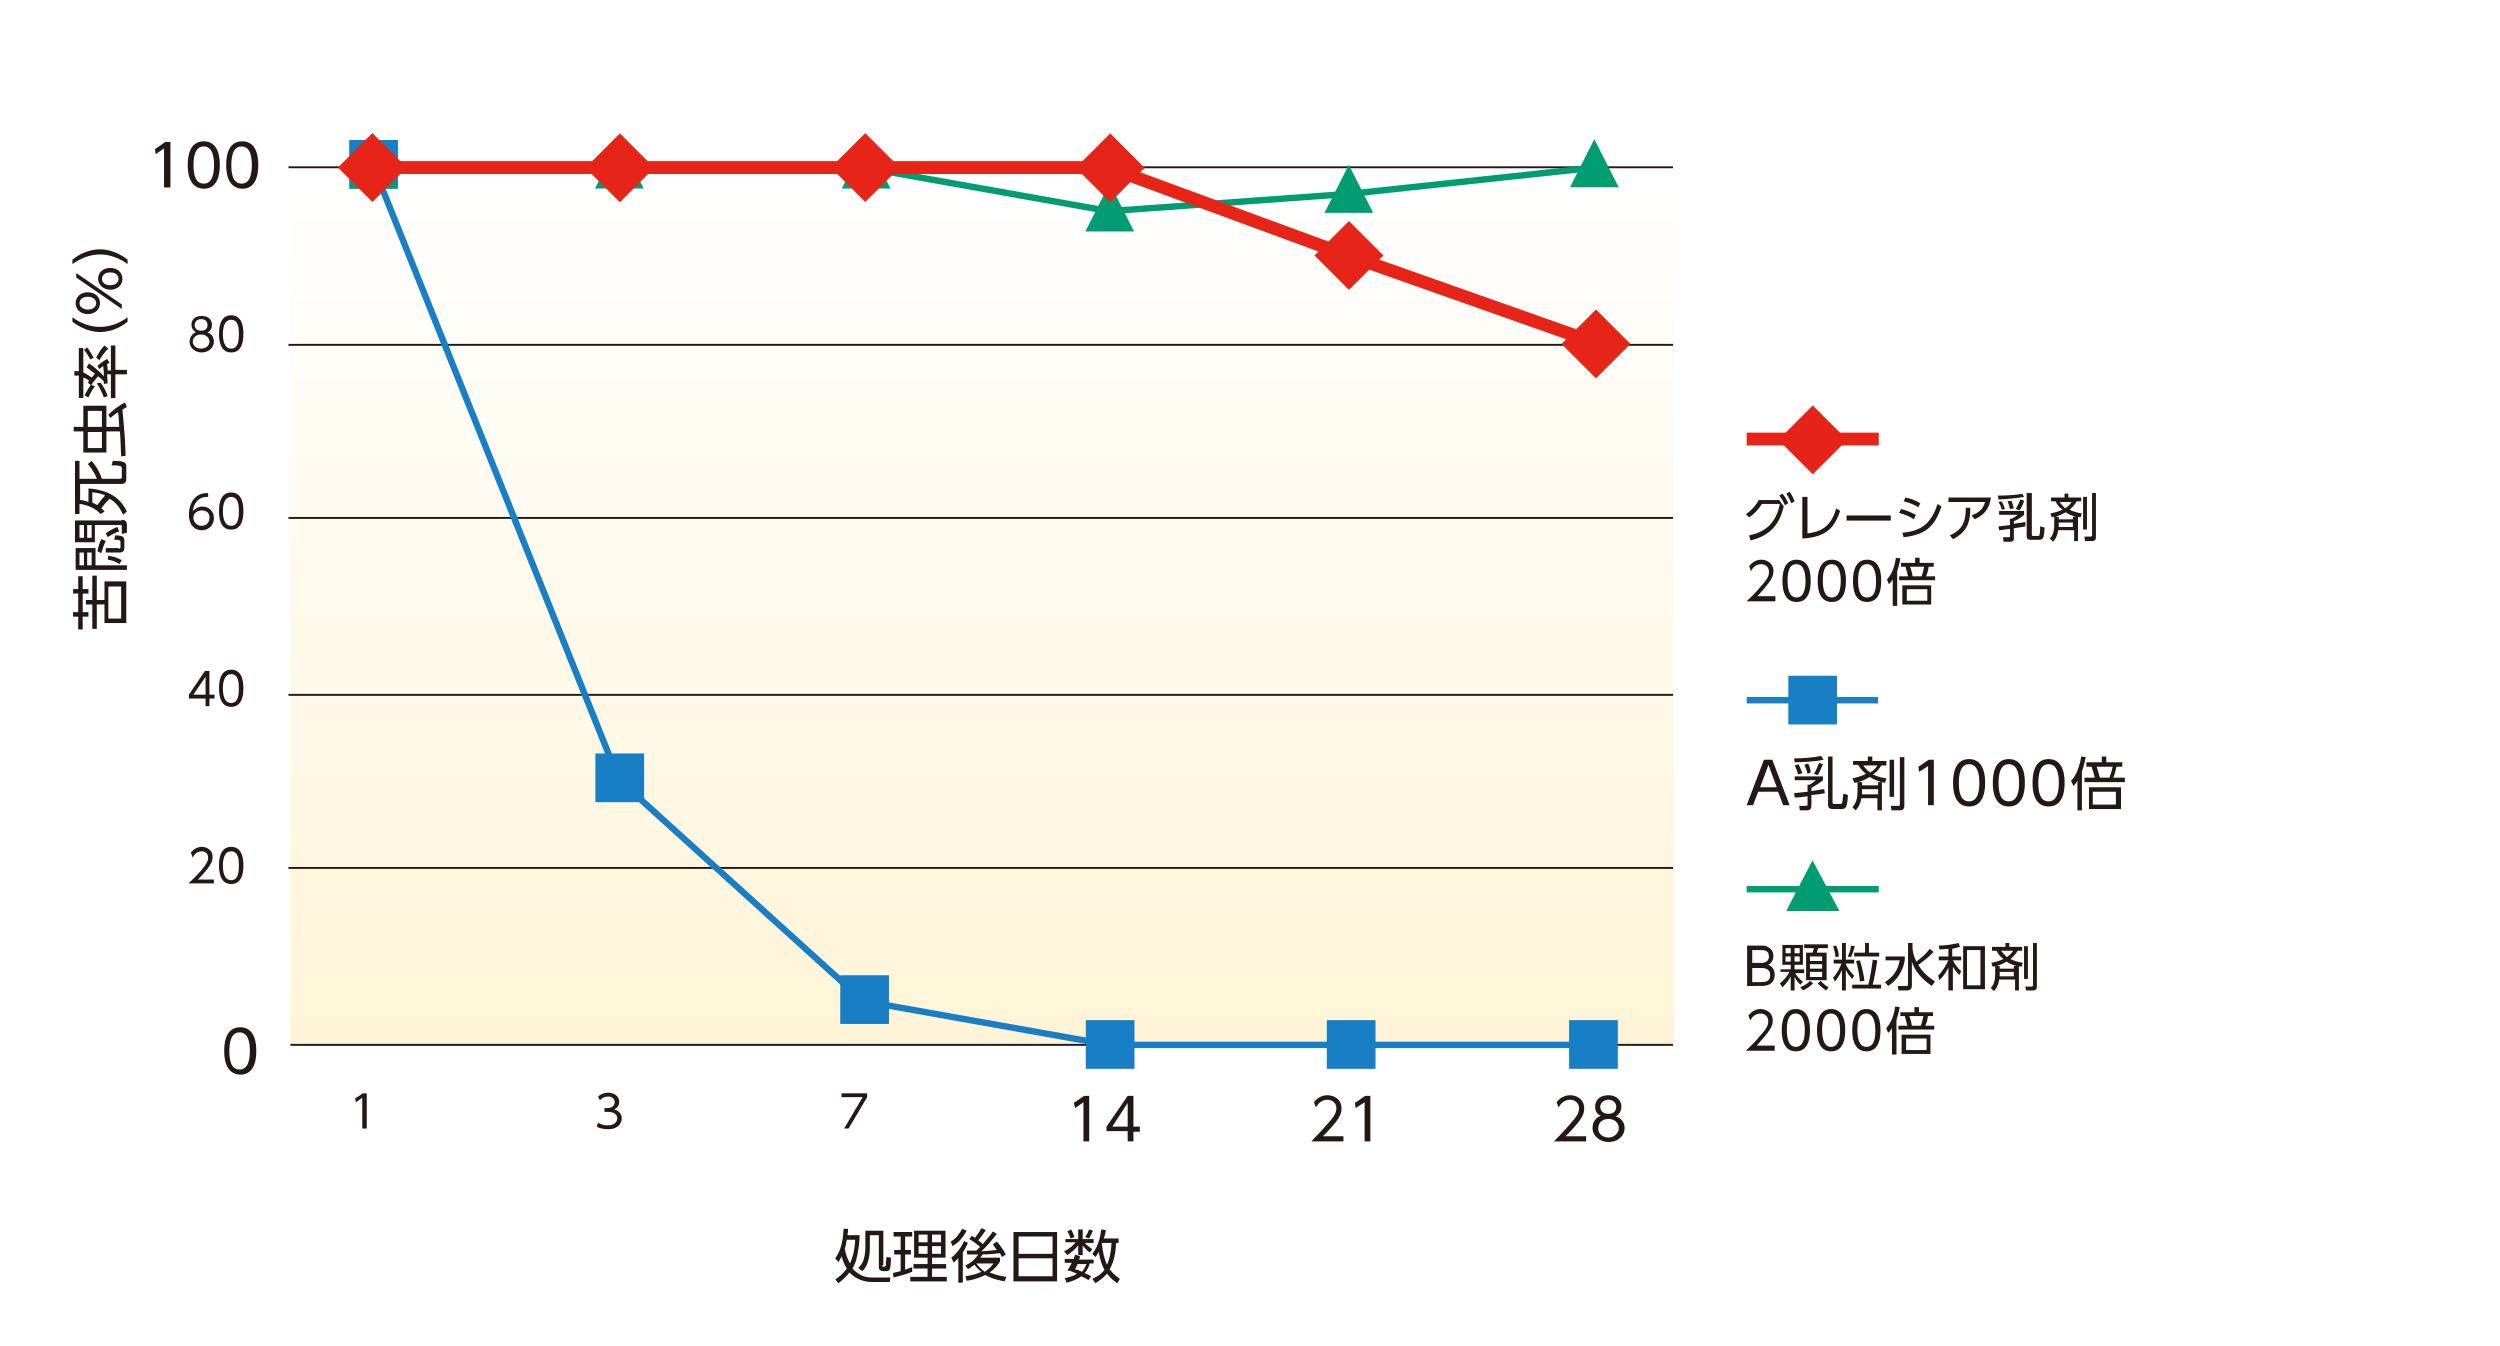 <?xml version="1.0" encoding="utf-8"?>
<!-- Generator: Adobe Illustrator 21.1.0, SVG Export Plug-In . SVG Version: 6.00 Build 0)  -->
<!DOCTYPE svg PUBLIC "-//W3C//DTD SVG 1.1//EN" "http://www.w3.org/Graphics/SVG/1.1/DTD/svg11.dtd">
<svg version="1.1" id="レイヤー_1" xmlns="http://www.w3.org/2000/svg" xmlns:xlink="http://www.w3.org/1999/xlink" x="0px"
	 y="0px" viewBox="0 0 390 210" style="enable-background:new 0 0 390 210;" xml:space="preserve">
<rect x="0" y="0" width="390" height="210" fill="#333333" stroke="none"/>
<style type="text/css">
	.st0{fill:#FFFFFF;}
	.st1{fill:url(#長方形_358_1_);}
	.st2{fill:none;stroke:#E72418;stroke-width:2;stroke-miterlimit:10;}
	.st3{enable-background:new    ;}
	.st4{fill:#231815;}
	.st5{fill:#E62318;}
	.st6{fill:none;stroke:#187FC4;stroke-miterlimit:10;}
	.st7{fill:#187FC4;}
	.st8{fill:none;stroke:#009C72;stroke-miterlimit:10;}
	.st9{fill:#009C72;}
	.st10{fill:none;stroke:#231815;stroke-width:0.3;stroke-miterlimit:10;}
	.st11{fill:#E72418;}
</style>
<g id="p06-01" transform="translate(-242 -498.704)">
	<rect id="長方形_353" x="242" y="498.7" class="st0" width="390" height="210"/>
	
		<linearGradient id="長方形_358_1_" gradientUnits="userSpaceOnUse" x1="19.538" y1="1597.16" x2="19.538" y2="1598.162" gradientTransform="matrix(215.756 0 0 -136.776 -3820.327 219115.859)">
		<stop  offset="0" style="stop-color:#FFF4D6"/>
		<stop  offset="1" style="stop-color:#FFFFFF"/>
	</linearGradient>
	<rect id="長方形_358" x="287.3" y="524.9" class="st1" width="215.8" height="136.8"/>
	<g id="グループ化_908" transform="translate(514.063 561.915)">
		<g id="グループ化_907" transform="translate(0.42 5.283)">
			<line id="線_99" class="st2" x1="0" y1="0" x2="20.6" y2="0"/>
		</g>
		<g class="st3">
			<path class="st4" d="M0.8,20.3c3.1-0.6,4.3-2.5,4.8-4.9H2.8c-0.5,0.8-1.1,1.5-2,2.1L0.3,17c0.6-0.4,1.4-1.1,2-2.2h3.2l0.7,1
				c-0.7,3-2.3,4.6-5.2,5.3L0.8,20.3z M6,13.8c0.4,0.5,0.6,0.8,0.9,1.5l-0.5,0.3c-0.3-0.6-0.5-1-0.9-1.5L6,13.8z M7.1,13.5
				C7.5,14,7.6,14.3,7.9,15l-0.5,0.3c-0.3-0.6-0.4-0.9-0.8-1.5L7.1,13.5z"/>
			<path class="st4" d="M9.9,20c2.7-0.3,3.8-1.6,4.5-3.9l0.6,0.4c-0.8,2.3-1.9,4.1-5.9,4.3v-6.5h0.8V20z"/>
			<path class="st4" d="M22.9,17.2v0.8H16v-0.8H22.9z"/>
			<path class="st4" d="M26.5,17.8c-0.9-0.6-1.6-0.8-2.3-1l0.3-0.6c0.9,0.2,1.5,0.5,2.3,0.9L26.5,17.8z M24.7,19.9
				c3.1-0.3,4.5-1.5,5.5-4.5l0.6,0.4c-1.1,3.3-2.6,4.4-5.9,4.8L24.7,19.9z M27.2,15.9c-0.9-0.5-1.7-0.8-2.3-0.9l0.3-0.6
				c0.9,0.2,1.5,0.4,2.3,0.9L27.2,15.9z"/>
			<path class="st4" d="M38.5,14.5c-0.3,2.1-1.5,2.8-2.5,3.3l-0.5-0.6c1.6-0.6,1.9-1.4,2.1-2.1h-5.7v-0.7H38.5z M32.1,20.3
				c2.2-0.9,2.5-2.5,2.5-4.3l0.7,0c0,1.6-0.1,3.6-2.7,4.9L32.1,20.3z"/>
			<path class="st4" d="M43.9,18.9c-0.3,0.1-0.7,0.1-1.8,0.3v1.5c0,0.3,0,0.6-0.6,0.6h-1l-0.1-0.7l0.9,0c0.2,0,0.2-0.1,0.2-0.2v-1.1
				c-0.4,0-1.2,0.2-1.7,0.2l-0.1-0.6c0.3,0,0.9-0.1,1.8-0.2v-1h0.3c0.2-0.1,0.4-0.2,0.9-0.6h-2.9v-0.6h3.9v0.6
				c-0.4,0.4-1.3,0.9-1.6,1v0.4c1.1-0.2,1.5-0.2,1.8-0.3L43.9,18.9z M39.6,14.1c1.4,0,3.1-0.1,3.8-0.3l0.3,0.5c-1,0.2-3.2,0.4-4,0.4
				L39.6,14.1z M40.2,16.3c0-0.2-0.2-0.7-0.5-1.2l0.5-0.1c0.2,0.4,0.4,0.8,0.5,1.2L40.2,16.3z M41.5,16.2c-0.1-0.4-0.2-0.8-0.4-1.2
				l0.6-0.1c0.2,0.4,0.3,0.8,0.4,1.2L41.5,16.2z M42.4,16.2c0.3-0.6,0.6-1.1,0.7-1.5l0.6,0.2c-0.1,0.5-0.5,1.2-0.7,1.5L42.4,16.2z
				 M44.9,13.8v6.3c0,0.2,0,0.3,0.2,0.3h0.7c0.2,0,0.3,0,0.3-0.2c0.1-0.2,0.1-1,0.1-1.3l0.7,0.2c-0.1,1.6-0.2,1.9-0.9,1.9h-1.2
				c-0.5,0-0.7-0.1-0.7-0.7v-6.6H44.9z"/>
			<path class="st4" d="M49,19.6c-0.2,1.1-0.6,1.5-0.8,1.7l-0.5-0.5c0.3-0.3,0.7-0.8,0.7-2.2v-1.2c-0.2,0-0.2,0.1-0.4,0.1l-0.2-0.6
				c0.4-0.1,1-0.2,1.9-0.6c-0.6-0.4-0.9-0.9-1.1-1.3h-0.7v-0.6h2.1v-0.6h0.6v0.6h2v0.6h-0.7c-0.1,0.2-0.4,0.7-1.1,1.3
				c0.7,0.4,1.6,0.5,1.9,0.6l-0.2,0.6c-0.2,0-0.3-0.1-0.4-0.1v3.8h-0.6v-1.7H49z M51.3,17.8v-0.4h0.5c-0.8-0.2-1.4-0.5-1.6-0.7
				c-0.7,0.4-1.3,0.6-1.6,0.7h0.5v0.4H51.3z M49.1,18.3v0.3c0,0.2,0,0.3,0,0.4h2.2v-0.7H49.1z M49.2,15.1c0.2,0.2,0.5,0.6,0.9,1
				c0.6-0.4,0.8-0.7,1-1H49.2z M53.5,14.3v5.1h-0.6v-5.1H53.5z M54.9,13.8v6.8c0,0.3-0.1,0.6-0.6,0.6h-1.1l-0.1-0.7l1,0
				c0.1,0,0.2-0.1,0.2-0.2v-6.6H54.9z"/>
		</g>
		<g class="st3">
			<path class="st4" d="M4.9,29.9v0.7H0.4c0.5-0.5,1.4-1.3,2.2-2.3c1-1.1,1.3-1.6,1.3-2.3c0-0.8-0.6-1.2-1.2-1.2
				c-1,0-1.5,0.8-1.6,1.1l-0.3-0.8c0.5-0.6,1.1-1,1.9-1c0.8,0,1.9,0.5,1.9,1.8c0,0.6-0.2,1.1-0.8,1.9c-0.3,0.4-0.8,1-1.7,2H4.9z"/>
			<path class="st4" d="M6,27.4c0-0.6,0-3.3,2.2-3.3s2.2,2.6,2.2,3.3s0,3.3-2.2,3.3S6,28.1,6,27.4z M9.6,27.4c0-1-0.2-2.6-1.4-2.6
				c-1.3,0-1.4,1.5-1.4,2.6c0,1.1,0.2,2.6,1.4,2.6C9.4,30,9.6,28.5,9.6,27.4z"/>
			<path class="st4" d="M11.5,27.4c0-0.6,0-3.3,2.2-3.3c2.2,0,2.2,2.6,2.2,3.3s0,3.3-2.2,3.3C11.5,30.7,11.5,28.1,11.5,27.4z
				 M15.1,27.4c0-1-0.2-2.6-1.4-2.6c-1.3,0-1.4,1.5-1.4,2.6c0,1.1,0.2,2.6,1.4,2.6C14.9,30,15.1,28.5,15.1,27.4z"/>
			<path class="st4" d="M17,27.4c0-0.6,0-3.3,2.2-3.3c2.2,0,2.2,2.6,2.2,3.3s0,3.3-2.2,3.3C17,30.7,17,28.1,17,27.4z M20.6,27.4
				c0-1-0.2-2.6-1.4-2.6c-1.3,0-1.4,1.5-1.4,2.6c0,1.1,0.2,2.6,1.4,2.6C20.5,30,20.6,28.5,20.6,27.4z"/>
			<path class="st4" d="M23.8,31.3h-0.6v-4.1c-0.3,0.4-0.4,0.6-0.6,0.7l-0.3-0.7c0.3-0.4,1.1-1.2,1.4-3.4l0.7,0.1
				c-0.1,0.7-0.3,1.3-0.5,2V31.3z M29.8,26.7v0.6h-5.6v-0.6h1.4c-0.1-0.4-0.3-1.1-0.4-1.5h-0.7v-0.6h2.2v-0.8h0.7v0.8h2.2v0.6h-0.8
				c0,0.3-0.2,1.1-0.4,1.5H29.8z M29.2,31.1h-4.5v-3h4.5V31.1z M28.6,28.7h-3.2v1.8h3.2V28.7z M27.7,26.7c0.2-0.5,0.3-1.1,0.4-1.5
				h-2.2c0.1,0.2,0.3,0.8,0.4,1.5H27.7z"/>
		</g>
		
			<rect id="長方形_467" x="6.9" y="1.6" transform="matrix(0.707 -0.707 0.707 0.707 -0.655 9.159)" class="st5" width="7.6" height="7.6"/>
	</g>
	<g id="グループ化_910" transform="translate(514.477 604.119)">
		<g id="グループ化_909" transform="translate(0.006 3.819)">
			<line id="線_100" class="st6" x1="0" y1="0" x2="20.5" y2="0"/>
		</g>
		<g class="st3">
			<path class="st4" d="M1.8,18.1L1,20.2h-1l2.7-7.1H4l2.7,7.1h-1l-0.8-2.1H1.8z M4.7,17.4l-1.3-3.5l-1.3,3.5H4.7z"/>
			<path class="st4" d="M12.2,18.3c-0.3,0.1-0.8,0.2-2.1,0.3v1.7c0,0.3-0.1,0.7-0.7,0.7H8.3l-0.1-0.7l1,0c0.3,0,0.3-0.1,0.3-0.2
				v-1.3c-0.5,0.1-1.4,0.2-2,0.2l-0.1-0.7c0.4,0,1-0.1,2.1-0.2v-1.1h0.3c0.2-0.1,0.4-0.2,1-0.7H7.5v-0.6h4.4v0.6
				c-0.4,0.4-1.5,1-1.8,1.2v0.5c1.2-0.2,1.7-0.3,2-0.3L12.2,18.3z M7.4,12.9c1.5,0,3.5-0.2,4.2-0.4l0.4,0.6
				c-1.2,0.3-3.6,0.4-4.5,0.4L7.4,12.9z M8,15.4c0-0.2-0.2-0.8-0.5-1.4l0.6-0.2c0.2,0.4,0.4,0.9,0.6,1.4L8,15.4z M9.5,15.3
				c-0.1-0.5-0.3-1-0.5-1.4l0.6-0.2c0.2,0.4,0.4,1,0.4,1.4L9.5,15.3z M10.5,15.3c0.4-0.6,0.6-1.3,0.8-1.7l0.6,0.2
				c-0.2,0.5-0.6,1.4-0.8,1.7L10.5,15.3z M13.4,12.6v7.1c0,0.3,0.1,0.3,0.3,0.3h0.8c0.2,0,0.3,0,0.4-0.2c0.1-0.2,0.1-1.1,0.2-1.4
				l0.7,0.2c-0.1,1.9-0.3,2.2-1,2.2h-1.3c-0.6,0-0.8-0.2-0.8-0.8v-7.4H13.4z"/>
			<path class="st4" d="M17.9,19.1c-0.2,1.2-0.7,1.7-0.9,1.9l-0.5-0.5c0.3-0.3,0.8-0.9,0.8-2.5v-1.4c-0.2,0.1-0.3,0.1-0.5,0.1
				l-0.3-0.7c0.4-0.1,1.2-0.2,2.1-0.7c-0.6-0.5-1-1-1.2-1.4h-0.8v-0.6h2.3v-0.7h0.7v0.7h2.2V14h-0.8c-0.2,0.3-0.4,0.8-1.3,1.4
				c0.8,0.4,1.8,0.6,2.1,0.6l-0.2,0.7c-0.2,0-0.3-0.1-0.5-0.1V21h-0.7v-1.9H17.9z M20.5,17.1v-0.5h0.5c-0.9-0.3-1.5-0.6-1.8-0.8
				c-0.8,0.5-1.5,0.7-1.8,0.8H18v0.5H20.5z M18,17.7V18c0,0.2,0,0.4,0,0.5h2.5v-0.8H18z M18.2,14c0.2,0.3,0.5,0.7,1.1,1.1
				c0.6-0.4,0.9-0.8,1.1-1.1H18.2z M23,13.1v5.8h-0.7v-5.8H23z M24.6,12.6v7.7c0,0.4-0.2,0.7-0.7,0.7h-1.3l-0.1-0.7l1.2,0
				c0.2,0,0.2-0.1,0.2-0.2v-7.4H24.6z"/>
			<path class="st4" d="M28.4,13.1h0.8v7.1h-0.9v-6.1L26.9,15l-0.1-0.8L28.4,13.1z"/>
			<path class="st4" d="M32.2,16.7c0-0.7,0-3.7,2.5-3.7s2.5,3,2.5,3.7s0,3.7-2.5,3.7S32.2,17.4,32.2,16.7z M36.3,16.7
				c0-1.2-0.2-2.9-1.6-2.9c-1.4,0-1.6,1.7-1.6,2.9c0,1.3,0.2,2.9,1.6,2.9C36.1,19.6,36.3,17.9,36.3,16.7z"/>
			<path class="st4" d="M38.4,16.7c0-0.7,0-3.7,2.5-3.7c2.5,0,2.5,3,2.5,3.7s0,3.7-2.5,3.7C38.4,20.4,38.4,17.4,38.4,16.7z
				 M42.5,16.7c0-1.2-0.2-2.9-1.6-2.9c-1.4,0-1.6,1.7-1.6,2.9c0,1.3,0.2,2.9,1.6,2.9C42.3,19.6,42.5,17.9,42.5,16.7z"/>
			<path class="st4" d="M44.6,16.7c0-0.7,0-3.7,2.5-3.7c2.5,0,2.5,3,2.5,3.7s0,3.7-2.5,3.7C44.6,20.4,44.6,17.4,44.6,16.7z
				 M48.7,16.7c0-1.2-0.2-2.9-1.6-2.9c-1.4,0-1.6,1.7-1.6,2.9c0,1.3,0.2,2.9,1.6,2.9C48.5,19.6,48.7,17.9,48.7,16.7z"/>
			<path class="st4" d="M52.3,21h-0.7v-4.6c-0.3,0.5-0.4,0.6-0.6,0.8l-0.4-0.8c0.4-0.4,1.2-1.4,1.6-3.8l0.7,0.1
				c-0.2,0.8-0.3,1.5-0.6,2.2V21z M59,15.9v0.7h-6.3v-0.7h1.6c-0.1-0.5-0.3-1.2-0.5-1.7H53v-0.7h2.4v-0.9h0.7v0.9h2.5v0.7h-0.9
				c-0.1,0.4-0.3,1.3-0.5,1.7H59z M58.4,20.8h-5v-3.4h5V20.8z M57.6,18.1H54v2h3.6V18.1z M56.6,15.9c0.2-0.5,0.4-1.2,0.5-1.7h-2.5
				c0.1,0.3,0.3,0.9,0.5,1.7H56.6z"/>
		</g>
		<rect id="長方形_468" x="6.5" y="0" class="st7" width="7.6" height="7.6"/>
	</g>
	<g id="グループ化_912" transform="translate(513.951 632.915)">
		<g id="グループ化_911" transform="translate(0.532 4.507)">
			<line id="線_101" class="st8" x1="0" y1="0" x2="20.6" y2="0"/>
		</g>
		<g class="st3">
			<path class="st4" d="M2.6,13.3c0.6,0,0.9,0,1.2,0.2c0.4,0.2,0.9,0.6,0.9,1.4c0,0.9-0.5,1.2-0.8,1.4c0.3,0.1,1,0.5,1,1.5
				c0,1.8-1.6,1.8-2.2,1.8H0.6v-6.3H2.6z M1.4,14v2h1.4c0.2,0,1.2,0,1.2-1c0-1-0.8-1-1.4-1H1.4z M1.4,16.7V19h1.3
				c0.8,0,1.5-0.1,1.5-1.1c0-1-0.9-1.1-1.3-1.1H1.4z"/>
			<path class="st4" d="M8.9,19.4c-0.2-0.2-0.6-0.6-0.9-1.2v2.1H7.4v-2.2c-0.5,1-1.1,1.5-1.3,1.7l-0.4-0.6c0.9-0.7,1.3-1.4,1.5-1.8
				H5.8V17h1.6v-0.7H6.1v-3.1h3.2v3.1H8V17h1.5v0.6H8.1c0.3,0.5,0.7,1,1.2,1.3L8.9,19.4z M7.4,13.7H6.6v0.8h0.8V13.7z M7.4,15H6.6
				v0.8h0.8V15z M8.7,13.7H8v0.8h0.8V13.7z M8.7,15H8v0.8h0.8V15z M8.9,19.8c0.2-0.1,1-0.4,1.5-1l0.5,0.4c-0.6,0.6-1.2,0.9-1.6,1.1
				L8.9,19.8z M13.2,13.1v0.6h-1.5c-0.1,0.2-0.2,0.5-0.2,0.7h1.5v4.3H9.8v-4.3h1c0.1-0.2,0.2-0.6,0.2-0.7H9.5v-0.6H13.2z M12.3,15
				h-1.9v0.7h1.9V15z M12.3,16.2h-1.9v0.7h1.9V16.2z M12.3,17.4h-1.9v0.8h1.9V17.4z M12.1,18.8c0.4,0.5,0.7,0.7,1.2,1l-0.4,0.5
				c-0.7-0.5-1.1-0.9-1.3-1.1L12.1,18.8z"/>
			<path class="st4" d="M14.1,16.1v-0.6h1.3v-2.6H16v2.6h1.3v0.6H16v0.1c0.1,0.3,0.5,1,1.3,1.8L17,18.5c-0.4-0.4-0.7-0.8-1-1.4v3.2
				h-0.6v-3.2c-0.4,0.9-0.9,1.6-1.1,1.8L14,18.3c0.7-0.7,1.2-1.8,1.3-2.2H14.1z M14.4,15.1c-0.1-0.8-0.3-1.5-0.4-1.7l0.5-0.1
				c0.1,0.2,0.4,1,0.4,1.7L14.4,15.1z M16.3,15c0.3-0.6,0.5-1.3,0.5-1.7l0.6,0.1c-0.2,0.7-0.4,1.3-0.6,1.7L16.3,15z M19.5,19.4
				c0.3-1,0.6-3.1,0.7-3.9l0.7,0.1c-0.1,0.9-0.5,3-0.7,3.8h1.3V20H17v-0.6H19.5z M19.6,12.9v1.5h1.6v0.6h-3.9v-0.6H19v-1.5H19.6z
				 M18.2,18.9c-0.1-0.9-0.2-1.7-0.6-3.2l0.6-0.1c0.3,1,0.6,2.2,0.7,3.2L18.2,18.9z"/>
			<path class="st4" d="M25.2,14.9v0.6c-0.1,0.7-0.5,2.7-2.6,4.1L22.1,19c1.2-0.8,2-1.7,2.3-3.4h-2.2v-0.6H25.2z M29.4,19.6
				c-0.7-0.5-2.5-1.8-3.1-3.8v3.7c0,0.4-0.1,0.8-0.8,0.8h-1.3l-0.1-0.7h1.3c0.3,0,0.3-0.1,0.3-0.2v-6.5h0.7v0.8
				c0,0.2,0.1,1.1,0.6,2.1c0.8-0.6,1.5-1.2,2.1-2l0.6,0.5c-0.9,0.9-1.8,1.6-2.4,2c0.8,1.4,2,2.2,2.6,2.6L29.4,19.6z"/>
			<path class="st4" d="M32.7,15H34v0.6h-1.3v0c0.2,0.4,0.6,1.1,1.3,1.7l-0.3,0.6c-0.4-0.4-0.7-0.8-1-1.3v3.7H32v-3.6
				c-0.2,0.5-0.6,1.2-1.4,2L30.4,18c0.8-0.8,1.3-1.8,1.6-2.4h-1.5V15H32v-1.2c-0.4,0-0.7,0.1-1.4,0.1l-0.1-0.6
				c1.2,0,2.1-0.2,3.1-0.4l0.2,0.6c-0.4,0.1-0.7,0.2-1.2,0.3V15z M37.7,20.1h-3.4v-6.7h3.4V20.1z M37,14h-2.1v5.5H37V14z"/>
			<path class="st4" d="M39.9,18.7c-0.2,1.1-0.6,1.5-0.8,1.7l-0.5-0.5c0.3-0.3,0.7-0.8,0.7-2.2v-1.2c-0.2,0-0.2,0.1-0.4,0.1L38.7,16
				c0.4-0.1,1-0.2,1.9-0.6c-0.6-0.4-0.9-0.9-1.1-1.3h-0.7v-0.6h2.1v-0.6h0.6v0.6h2v0.6h-0.7c-0.1,0.2-0.4,0.7-1.1,1.3
				c0.7,0.4,1.6,0.5,1.9,0.6l-0.2,0.6c-0.2,0-0.3-0.1-0.4-0.1v3.8h-0.6v-1.7H39.9z M42.2,16.9v-0.4h0.5c-0.8-0.2-1.4-0.5-1.6-0.7
				c-0.7,0.4-1.3,0.6-1.6,0.7H40v0.4H42.2z M40,17.4v0.3c0,0.2,0,0.3,0,0.4h2.2v-0.7H40z M40.2,14.1c0.2,0.2,0.5,0.6,0.9,1
				c0.6-0.4,0.8-0.7,1-1H40.2z M44.4,13.4v5.1h-0.6v-5.1H44.4z M45.8,12.9v6.8c0,0.3-0.1,0.6-0.6,0.6h-1.1L44,19.7l1,0
				c0.1,0,0.2-0.1,0.2-0.2v-6.6H45.8z"/>
		</g>
		<g class="st3">
			<path class="st4" d="M4.9,29v0.7H0.4c0.5-0.5,1.4-1.3,2.2-2.3c1-1.1,1.3-1.6,1.3-2.3c0-0.8-0.6-1.2-1.2-1.2c-1,0-1.5,0.8-1.6,1.1
				l-0.3-0.8c0.5-0.6,1.1-1,1.9-1c0.8,0,1.9,0.5,1.9,1.8c0,0.6-0.2,1.1-0.8,1.9c-0.3,0.4-0.8,1-1.7,2H4.9z"/>
			<path class="st4" d="M6,26.5c0-0.6,0-3.3,2.2-3.3s2.2,2.6,2.2,3.3s0,3.3-2.2,3.3S6,27.1,6,26.5z M9.6,26.5c0-1-0.2-2.6-1.4-2.6
				c-1.3,0-1.4,1.5-1.4,2.6c0,1.1,0.2,2.6,1.4,2.6C9.4,29.1,9.6,27.6,9.6,26.5z"/>
			<path class="st4" d="M11.5,26.5c0-0.6,0-3.3,2.2-3.3c2.2,0,2.2,2.6,2.2,3.3s0,3.3-2.2,3.3C11.5,29.8,11.5,27.1,11.5,26.5z
				 M15.1,26.5c0-1-0.2-2.6-1.4-2.6c-1.3,0-1.4,1.5-1.4,2.6c0,1.1,0.2,2.6,1.4,2.6C14.9,29.1,15.1,27.6,15.1,26.5z"/>
			<path class="st4" d="M17,26.5c0-0.6,0-3.3,2.2-3.3c2.2,0,2.2,2.6,2.2,3.3s0,3.3-2.2,3.3C17,29.8,17,27.1,17,26.5z M20.6,26.5
				c0-1-0.2-2.6-1.4-2.6c-1.3,0-1.4,1.5-1.4,2.6c0,1.1,0.2,2.6,1.4,2.6C20.5,29.1,20.6,27.6,20.6,26.5z"/>
			<path class="st4" d="M23.8,30.3h-0.6v-4.1c-0.3,0.4-0.4,0.6-0.6,0.7l-0.3-0.7c0.3-0.4,1.1-1.2,1.4-3.4l0.7,0.1
				c-0.1,0.7-0.3,1.3-0.5,2V30.3z M29.8,25.8v0.6h-5.6v-0.6h1.4c-0.1-0.4-0.3-1.1-0.4-1.5h-0.7v-0.6h2.2v-0.8h0.7v0.8h2.2v0.6h-0.8
				c0,0.3-0.2,1.1-0.4,1.5H29.8z M29.2,30.2h-4.5v-3h4.5V30.2z M28.6,27.8h-3.2v1.8h3.2V27.8z M27.7,25.8c0.2-0.5,0.3-1.1,0.4-1.5
				h-2.2c0.1,0.2,0.3,0.8,0.4,1.5H27.7z"/>
		</g>
		<path id="パス_582" class="st9" d="M10.8,0L15,7.9H6.7L10.8,0z"/>
	</g>
	<g id="グループ化_914" transform="translate(296.713 668.759)">
		<g id="グループ化_913" transform="translate(0)">
			<g class="st3">
				<path class="st4" d="M1.9,0.5h0.6V6H1.8V1.2L0.8,1.9L0.7,1.3L1.9,0.5z"/>
			</g>
		</g>
	</g>
	<g id="グループ化_916" transform="translate(334.995 668.759)">
		<g id="グループ化_915" transform="translate(0)">
			<g class="st3">
				<path class="st4" d="M0.3,5.1c0.7,0.4,1.3,0.4,1.5,0.4c1.1,0,1.5-0.6,1.5-1.1c0-0.6-0.5-1-1.5-1H1.3V2.8h0.5
					c0.8,0,1.1-0.5,1.1-0.9c0-0.5-0.4-0.9-1-0.9c-0.5,0-1,0.2-1.3,0.6L0.3,1C1,0.4,1.7,0.4,1.9,0.4c0.8,0,1.7,0.5,1.7,1.4
					c0,0.2,0,0.9-0.8,1.2c0.7,0.2,1.2,0.7,1.2,1.4c0,0.7-0.5,1.7-2.1,1.7C1.2,6.1,0.6,6,0.1,5.7L0.3,5.1z"/>
			</g>
		</g>
	</g>
	<g id="グループ化_918" transform="translate(373.276 668.759)">
		<g id="グループ化_917" transform="translate(0)">
			<g class="st3">
				<path class="st4" d="M4,0.5v0.6L1.1,6H0.4l2.9-4.9H0V0.5H4z"/>
			</g>
		</g>
	</g>
	<g id="グループ化_920" transform="translate(408.217 668.759)">
		<g id="グループ化_919" transform="translate(0)">
			<g class="st3">
				<path class="st4" d="M2.9,0.9h0.8V8H2.8V1.9L1.5,2.8L1.3,2L2.9,0.9z"/>
				<path class="st4" d="M9.7,8V6.4H6.4V5.7l3.3-4.8h0.9v4.8h1v0.8h-1V8H9.7z M7.3,5.7h2.4V2L7.3,5.7z"/>
			</g>
		</g>
	</g>
	<g id="グループ化_922" transform="translate(446.076 668.759)">
		<g id="グループ化_921" transform="translate(0)">
			<g class="st3">
				<path class="st4" d="M5.5,7.2V8H0.5C1,7.4,2,6.5,2.9,5.4C4,4.2,4.4,3.6,4.4,2.8C4.4,2,3.7,1.5,3,1.5c-1.1,0-1.6,0.9-1.8,1.2
					L0.9,1.9C1.4,1.2,2.2,0.8,3,0.8c0.9,0,2.2,0.5,2.2,2.1C5.2,3.5,5,4.1,4.3,5c-0.4,0.5-1,1.2-2,2.2H5.5z"/>
				<path class="st4" d="M8.9,0.9h0.8V8H8.8V1.9L7.4,2.8L7.3,2L8.9,0.9z"/>
			</g>
		</g>
	</g>
	<g id="グループ化_924" transform="translate(483.936 668.759)">
		<g id="グループ化_923" transform="translate(0)">
			<g class="st3">
				<path class="st4" d="M5.5,7.2V8H0.5C1,7.4,2,6.5,2.9,5.4C4,4.2,4.4,3.6,4.4,2.8C4.4,2,3.7,1.5,3,1.5c-1.1,0-1.6,0.9-1.8,1.2
					L0.9,1.9C1.4,1.2,2.2,0.8,3,0.8c0.9,0,2.2,0.5,2.2,2.1C5.2,3.5,5,4.1,4.3,5c-0.4,0.5-1,1.2-2,2.2H5.5z"/>
				<path class="st4" d="M11.5,5.9c0,1.3-1.1,2.2-2.5,2.2c-1.3,0-2.5-0.9-2.5-2.2c0-1.1,0.7-1.7,1.3-1.9C7.2,3.8,6.9,3.2,6.9,2.6
					c0-1,0.7-1.8,2.1-1.8c1.1,0,2,0.7,2,1.8c0,0.6-0.3,1.2-0.9,1.5C10.8,4.3,11.5,4.9,11.5,5.9z M10.6,5.9c0-0.5-0.4-1.4-1.6-1.4
					c-1.3,0-1.6,0.9-1.6,1.4C7.3,6.7,8,7.4,9,7.4C9.9,7.4,10.6,6.7,10.6,5.9z M10.2,2.6c0-0.7-0.6-1.1-1.2-1.1S7.7,1.9,7.7,2.6
					C7.7,3,7.9,3.7,9,3.7C10,3.7,10.2,3,10.2,2.6z"/>
			</g>
		</g>
	</g>
	<path id="パス_583" class="st10" d="M287,524.8h216 M287,552.5h216 M287,579.5h216 M287,607.1h216 M287,634.1h216"/>
	<line id="線_102" class="st10" x1="287.3" y1="661.7" x2="503" y2="661.7"/>
	<path id="パス_584" class="st6" d="M452.5,661.7h38.2 M415,661.7h37.5 M376.8,654.9l38.2,6.8 M338.5,620.3l38.2,34.6
		 M300.3,524.8l38.2,95.4"/>
	<g id="グループ化_925" transform="translate(296.481 520.543)">
		<rect id="長方形_469" x="38.4" y="95.7" class="st7" width="7.6" height="7.6"/>
		<rect id="長方形_470" x="0" y="0" class="st7" width="7.6" height="7.6"/>
		<rect id="長方形_471" x="76.6" y="130.3" class="st7" width="7.6" height="7.6"/>
		<rect id="長方形_472" x="114.9" y="137.3" class="st7" width="7.6" height="7.6"/>
		<rect id="長方形_473" x="152.5" y="137.3" class="st7" width="7.6" height="7.6"/>
		<rect id="長方形_474" x="190.3" y="137.3" class="st7" width="7.6" height="7.6"/>
	</g>
	<g id="グループ化_926" transform="translate(300.272 524.844)">
		<path id="パス_585" class="st8" d="M152.3,4.1L190.5,0 M114.7,6.8l37.5-2.7 M76.5,0l38.2,6.8 M38.2,0h38.2 M0,0h38.2"/>
	</g>
	<g id="グループ化_927" transform="translate(296.517 520.413)">
		<path id="パス_586" class="st9" d="M80.6,0.2l3.8,7.5h-7.6L80.6,0.2z"/>
		<path id="パス_587" class="st9" d="M42.1,0.2l3.8,7.5h-7.6L42.1,0.2z"/>
		<path id="パス_588" class="st9" d="M3.8,0.2l3.8,7.5H0L3.8,0.2z"/>
		<path id="パス_589" class="st9" d="M118.6,6.9l3.8,7.5h-7.6L118.6,6.9z"/>
		<path id="パス_590" class="st9" d="M155.9,4l3.8,7.5h-7.6L155.9,4z"/>
		<path id="パス_591" class="st9" d="M194.2,0l3.8,7.5h-7.6L194.2,0z"/>
	</g>
	<g id="グループ化_928" transform="translate(276.378 658.154)">
		<g class="st3">
			<path class="st4" d="M0.6,4.5c0-0.7,0-3.7,2.5-3.7c2.5,0,2.5,3,2.5,3.7s0,3.7-2.5,3.7C0.6,8.1,0.6,5.2,0.6,4.5z M4.6,4.5
				c0-1.2-0.2-2.9-1.6-2.9c-1.4,0-1.6,1.7-1.6,2.9c0,1.3,0.2,2.9,1.6,2.9C4.4,7.4,4.6,5.7,4.6,4.5z"/>
		</g>
	</g>
	<g id="グループ化_929" transform="translate(271.369 630.511)">
		<g class="st3">
			<path class="st4" d="M4,5.4V6h-4C0.5,5.6,1.3,4.8,2,4c0.8-1,1.1-1.4,1.1-2c0-0.7-0.5-1-1-1c-0.9,0-1.3,0.7-1.4,1L0.4,1.2
				c0.4-0.5,1-0.9,1.7-0.9c0.7,0,1.7,0.4,1.7,1.6c0,0.5-0.2,1-0.7,1.7C2.8,4,2.3,4.6,1.5,5.4H4z"/>
			<path class="st4" d="M4.8,3.2c0-0.6,0-2.9,1.9-2.9c1.9,0,1.9,2.3,1.9,2.9c0,0.6,0,2.9-1.9,2.9C4.8,6.1,4.8,3.8,4.8,3.2z M7.9,3.2
				C7.9,2.3,7.8,1,6.7,1C5.6,1,5.4,2.3,5.4,3.2c0,1,0.2,2.3,1.3,2.3C7.8,5.5,7.9,4.2,7.9,3.2z"/>
		</g>
	</g>
	<g id="グループ化_930" transform="translate(271.369 602.872)">
		<g class="st3">
			<path class="st4" d="M2.7,6V4.8H0.1V4.2l2.5-3.7h0.7v3.7h0.8v0.6H3.3V6H2.7z M0.8,4.2h1.9V1.4L0.8,4.2z"/>
			<path class="st4" d="M4.8,3.2c0-0.6,0-2.9,1.9-2.9c1.9,0,1.9,2.3,1.9,2.9c0,0.6,0,2.9-1.9,2.9C4.8,6.1,4.8,3.8,4.8,3.2z M7.9,3.2
				C7.9,2.3,7.8,1,6.7,1C5.6,1,5.4,2.3,5.4,3.2c0,1,0.2,2.3,1.3,2.3C7.8,5.5,7.9,4.2,7.9,3.2z"/>
		</g>
	</g>
	<g id="グループ化_931" transform="translate(271.369 575.229)">
		<g class="st3">
			<path class="st4" d="M3.1,1C1.4,0.9,0.8,2.3,0.7,3.2c0.4-0.4,0.9-0.7,1.5-0.7c1,0,1.8,0.7,1.8,1.8c0,1.1-0.8,1.9-1.9,1.9
				c-0.8,0-2-0.5-2-2.5c0-1.5,0.8-3.4,3-3.3V1z M2.1,3.1c-0.6,0-1.3,0.4-1.3,1.1c0,0.7,0.5,1.3,1.3,1.3c0.8,0,1.2-0.6,1.2-1.2
				C3.4,3.2,2.4,3.1,2.1,3.1z"/>
			<path class="st4" d="M4.8,3.2c0-0.6,0-2.9,1.9-2.9c1.9,0,1.9,2.3,1.9,2.9c0,0.6,0,2.9-1.9,2.9C4.8,6.1,4.8,3.8,4.8,3.2z M7.9,3.2
				C7.9,2.3,7.8,1,6.7,1C5.6,1,5.4,2.3,5.4,3.2c0,1,0.2,2.3,1.3,2.3C7.8,5.5,7.9,4.2,7.9,3.2z"/>
		</g>
	</g>
	<g id="グループ化_932" transform="translate(271.369 547.59)">
		<g class="st3">
			<path class="st4" d="M4,4.4c0,1-0.9,1.7-1.9,1.7c-1,0-1.9-0.7-1.9-1.7c0-0.8,0.6-1.3,1-1.5C0.7,2.7,0.5,2.2,0.5,1.8
				C0.5,1,1,0.4,2.1,0.4c0.9,0,1.6,0.5,1.6,1.4c0,0.5-0.2,0.9-0.7,1.2C3.5,3.1,4,3.6,4,4.4z M3.3,4.4c0-0.4-0.3-1.1-1.3-1.1
				c-1,0-1.3,0.7-1.3,1.1c0,0.6,0.5,1.1,1.3,1.1C2.8,5.5,3.3,5,3.3,4.4z M3,1.8c0-0.6-0.4-0.9-1-0.9c-0.5,0-1,0.3-1,0.9
				c0,0.3,0.1,0.9,1,0.9C2.9,2.7,3,2.1,3,1.8z"/>
			<path class="st4" d="M4.8,3.2c0-0.6,0-2.9,1.9-2.9c1.9,0,1.9,2.3,1.9,2.9c0,0.6,0,2.9-1.9,2.9C4.8,6.1,4.8,3.8,4.8,3.2z M7.9,3.2
				C7.9,2.3,7.8,1,6.7,1C5.6,1,5.4,2.3,5.4,3.2c0,1,0.2,2.3,1.3,2.3C7.8,5.5,7.9,4.2,7.9,3.2z"/>
		</g>
	</g>
	<g id="グループ化_933" transform="translate(264.688 519.949)">
		<g class="st3">
			<path class="st4" d="M3.1,0.9h0.8V8H2.9V1.9L1.6,2.8L1.5,2L3.1,0.9z"/>
			<path class="st4" d="M6.6,4.5c0-0.7,0-3.7,2.5-3.7c2.5,0,2.5,3,2.5,3.7s0,3.7-2.5,3.7C6.6,8.1,6.6,5.2,6.6,4.5z M10.7,4.5
				c0-1.2-0.2-2.9-1.6-2.9c-1.4,0-1.6,1.7-1.6,2.9c0,1.3,0.2,2.9,1.6,2.9C10.5,7.4,10.7,5.7,10.7,4.5z"/>
			<path class="st4" d="M12.6,4.5c0-0.7,0-3.7,2.5-3.7c2.5,0,2.5,3,2.5,3.7s0,3.7-2.5,3.7C12.6,8.1,12.6,5.2,12.6,4.5z M16.6,4.5
				c0-1.2-0.2-2.9-1.6-2.9c-1.4,0-1.6,1.7-1.6,2.9c0,1.3,0.2,2.9,1.6,2.9C16.4,7.4,16.6,5.7,16.6,4.5z"/>
		</g>
	</g>
	<g class="st3">
		<path class="st4" d="M254.2,594.9h-0.8v-0.7h0.8v-2.9h-0.8v-0.7h0.8v-2h0.7v2h0.9v0.7h-0.9v2.9h0.9v0.7h-0.9v2h-0.7V594.9z
			 M257.1,588.5v3.8h1.2v-2.9h3.4v6.5h-3.4v-2.9h-1.2v3.8h-0.7v-3.8h-1v-0.7h1v-3.8H257.1z M258.9,590.2v5h2v-5H258.9z"/>
		<path class="st4" d="M261,579.8c0.7,0,0.8,0.4,0.8,0.9v1.1L261,582v-1.1c0-0.3,0-0.3-0.3-0.3h-3.9v2.7h-3.1v-3.4H261z
			 M253.8,584.2h3.1v2.7h4.9v0.7h-8V584.2z M254.4,582.6h0.7v-2h-0.7V582.6z M254.4,586.9h0.7v-2h-0.7V586.9z M255.6,582.6h0.7v-2
			h-0.7V582.6z M255.6,586.9h0.7v-2h-0.7V586.9z M258.5,583.1c-0.3,0.6-0.5,1.2-0.7,1.9l-0.6-0.3c0.1-0.6,0.3-1.3,0.6-1.9
			L258.5,583.1z M260.6,581.6c-0.6,0.2-1.2,0.5-1.8,0.9l-0.3-0.6c0.8-0.6,1.6-0.9,1.8-1L260.6,581.6z M260.5,584.3
			c0.2,0,0.3,0,0.3-0.3v-0.6c0-0.4,0-0.5-1-0.5l0.2-0.7c1,0.1,1.4,0.1,1.4,0.9v0.9c0,0.3,0,0.9-0.7,0.9h-2.2v-0.7H260.5z
			 M258.9,585.4c0.8,0.1,1.6,0.4,2.1,0.7l-0.4,0.6c-0.5-0.4-1.2-0.6-1.8-0.7L258.9,585.4z"/>
		<path class="st4" d="M257.7,578.9c-0.7-0.8-1.9-1.4-3.3-1.6v1.6h-0.7v-8.3h0.7v2.8h2.7c0-0.1-0.5-1.3-1.4-2.3l0.6-0.5
			c0.3,0.4,1,1.1,1.6,2.8h2.8c0.2,0,0.3-0.1,0.3-0.2v-1.5c0-0.1-0.1-0.3-0.3-0.3c-0.3-0.1-1-0.1-1.3-0.1l0.2-0.7
			c1.9,0,2.1,0.3,2.1,0.9v1.9c0,0.6-0.3,0.8-0.8,0.8h-6.4v2.5c0.3,0,0.6,0.1,1.3,0.3v-2.1c4,0.3,5.3,2.2,6,3.6l-0.6,0.5
			c-0.7-1.6-1.6-2.2-2.1-2.5c-0.6,0.6-1,1.1-1.3,1.5c0.2,0.2,0.4,0.3,0.5,0.5L257.7,578.9z M256.4,577.1c0.4,0.2,0.6,0.3,0.8,0.4
			c0.3-0.5,0.9-1.2,1.2-1.5c-0.4-0.2-1-0.4-2-0.5V577.1z"/>
		<path class="st4" d="M258.9,563.4c0.6-0.6,1.7-1.5,2.6-1.9l0.3,0.7c-0.2,0.1-0.4,0.2-0.7,0.4c0.4,4.3,0.4,4.7,0.5,7.2l-0.7,0.1
			c-0.1-1.9-0.1-3.1-0.2-3.9h-2.1v3.3H255v-3.3h-1.5v-0.7h1.5V562h3.6v3.3h2c-0.1-1.7-0.1-1.9-0.2-2.3c-0.6,0.4-1,0.8-1.2,0.9
			L258.9,563.4z M255.7,562.8v2.5h2.2v-2.5H255.7z M255.7,566.1v2.5h2.2v-2.5H255.7z"/>
		<path class="st4" d="M259.3,556.4v-3.8h0.7v3.8h1.8v0.7h-1.8v3.7h-0.7v-3.7h-0.6c0,0.2,0.1,1.3,0.1,1.4l-0.6,0.1
			c0-0.2,0-0.2,0-0.4c-0.2-0.2-0.5-0.5-0.9-0.8c-0.6,0.7-0.9,1.1-1.1,1.4l-0.5-0.4c0.1-0.1,0.1-0.2,0.2-0.3
			c-0.1-0.1-0.5-0.4-0.9-0.5v3.2h-0.7v-3.5h-0.7v-0.7h0.7v-3.6h0.7v3.8c0.2,0.1,0.6,0.3,1.3,0.8c0.2-0.2,0.3-0.3,0.5-0.6
			c-0.7-0.5-1-0.8-1.3-1l0.4-0.6c0.9,0.6,2,1.6,2.3,2c0-0.6,0-0.8-0.1-1.6c-0.3,0.2-0.4,0.3-0.6,0.5l-0.3-0.5
			c0.2-0.2,0.8-0.7,1.5-1.1l0.4,0.6c-0.2,0.1-0.2,0.1-0.4,0.2c0,0.1,0.1,0.4,0.1,1H259.3z M256.1,554.8c-0.4-0.7-0.6-1.1-1-1.5
			l0.5-0.4c0.4,0.5,0.9,1.4,1,1.6L256.1,554.8z M256.8,559c-0.4,0.5-0.8,1.2-1,1.7l-0.6-0.3c0.3-0.6,0.5-1,1-1.7L256.8,559z
			 M258.9,553.1c-0.7,0.6-1.2,1.5-1.4,1.8l-0.5-0.4c0.5-0.9,0.7-1.3,1.3-1.9L258.9,553.1z M258.2,560.7c-0.1-0.3-0.5-1.3-1.1-2.2
			l0.6-0.1c0.4,0.5,1,1.7,1.1,2.1L258.2,560.7z"/>
		<path class="st4" d="M261.9,548.9c-1.6,1.3-3.3,1.6-4.3,1.6c-1,0-2.6-0.3-4.3-1.6v-0.7c1.2,0.9,2.7,1.5,4.3,1.5
			c0.4,0,2.3,0,4.3-1.5V548.9z"/>
		<path class="st4" d="M253.8,546c0-0.9,0.7-1.7,1.9-1.7c1.2,0,1.9,0.8,1.9,1.7c0,0.9-0.7,1.7-1.9,1.7
			C254.5,547.7,253.8,546.9,253.8,546z M253.9,542v-0.7l7.1,4.9v0.7L253.9,542z M257,546c0-0.4-0.3-1-1.3-1c-1,0-1.3,0.6-1.3,1
			c0,0.5,0.5,1,1.3,1C256.7,547,257,546.4,257,546z M257.3,542.2c0-0.9,0.7-1.7,1.9-1.7c1.2,0,1.9,0.8,1.9,1.7
			c0,0.9-0.7,1.7-1.9,1.7C258.1,543.9,257.3,543.1,257.3,542.2z M260.5,542.2c0-0.4-0.3-1-1.3-1c-1,0-1.3,0.6-1.3,1
			c0,0.4,0.3,1,1.3,1C260.2,543.2,260.5,542.6,260.5,542.2z"/>
		<path class="st4" d="M261.9,539.9c-2-1.5-3.9-1.5-4.3-1.5c-1.6,0-3,0.6-4.3,1.5v-0.7c1.6-1.3,3.3-1.6,4.3-1.6c1,0,2.6,0.3,4.3,1.6
			V539.9z"/>
	</g>
	<g class="st3">
		<path class="st4" d="M380.9,698l-0.1,0.7h-2.7c-1.7,0-2.8-0.7-3.6-1.5c-0.6,0.9-1.4,1.4-1.7,1.7l-0.5-0.6c0.4-0.3,1.1-0.7,1.8-1.7
			c-0.3-0.5-0.6-1.1-0.8-1.9c-0.2,0.4-0.4,0.7-0.5,0.9l-0.5-0.6c0.5-0.7,1.2-1.9,1.3-4.6l0.7,0c0,0.3,0,0.4-0.1,1h1.9
			c0,0.7-0.1,2.3-0.6,4.1c-0.2,0.5-0.4,0.9-0.5,1.1c0,0,0.4,0.5,1.1,0.9c0.3,0.2,0.9,0.5,2,0.5H380.9z M374.1,692.1
			c-0.1,0.6-0.2,1.1-0.3,1.4c0.1,0.8,0.4,1.6,0.8,2.3c0.7-1.5,0.8-3.2,0.8-3.7H374.1z M379.6,696.1c0,0.2,0,0.2,0.2,0.2h0.2
			c0.1,0,0.2-0.2,0.2-0.2c0-0.4,0-0.5,0.1-1.3l0.7,0.1c0,0.7-0.1,1.6-0.2,1.8c-0.1,0.2-0.3,0.3-0.5,0.3h-0.5c-0.1,0-0.7,0-0.7-0.6
			v-5h-1.4v1.9c0,2.4-0.8,3.4-1.2,3.7l-0.6-0.5c0.4-0.4,1.1-1.1,1.1-3.3v-2.5h2.8V696.1z"/>
		<path class="st4" d="M384.3,697.1c-0.9,0.4-2.2,0.7-2.9,0.9l-0.1-0.7c0.3-0.1,0.8-0.2,1.2-0.3v-2.6h-1v-0.7h1v-2.1h-1.1v-0.7h2.9
			v0.7h-1.1v2.1h0.9v0.7h-0.9v2.4c0.4-0.2,0.7-0.3,1.1-0.4L384.3,697.1z M389.5,690.7v4.2h-2.1v1h2.2v0.7h-2.2v1.3h2.3v0.7h-5.7
			v-0.7h2.7v-1.3h-2.2v-0.7h2.2v-1h-2.1v-4.2H389.5z M386.7,691.3h-1.4v1.2h1.4V691.3z M386.7,693.1h-1.4v1.2h1.4V693.1z
			 M388.8,691.3h-1.4v1.2h1.4V691.3z M388.8,693.1h-1.4v1.2h1.4V693.1z"/>
		<path class="st4" d="M392.8,690.7c-0.7,1.3-1.4,1.9-2.2,2.4l-0.3-0.7c0.9-0.5,1.4-1.3,1.8-2L392.8,690.7z M390.4,694.9
			c0.8-0.6,1.5-1.5,2-2.6l0.6,0.3c-0.2,0.4-0.4,0.9-0.8,1.5v4.7h-0.7V695c-0.4,0.4-0.6,0.5-0.7,0.7L390.4,694.9z M397.5,691.2
			c-0.7,0.9-1.7,2.1-2.4,2.7c0.2,0,1.6-0.1,2.4-0.2c-0.3-0.4-0.5-0.7-0.6-0.9l0.6-0.4c0.5,0.5,1.1,1.4,1.4,2l-0.6,0.4
			c-0.1-0.2-0.2-0.4-0.3-0.6c-0.9,0.1-1.8,0.2-2.7,0.2c-0.2,0.3-0.3,0.4-0.4,0.5h3.1v0.6c-0.2,0.3-0.6,1-1.6,1.7
			c0.5,0.2,1.2,0.5,2.6,0.7l-0.3,0.7c-1-0.2-2.2-0.5-3-1c-0.6,0.3-1.5,0.7-2.9,0.9l-0.2-0.7c1.4-0.2,2.1-0.5,2.5-0.7
			c-0.3-0.2-0.7-0.6-1.1-1.1c-0.5,0.4-0.8,0.6-1,0.7l-0.4-0.6c1.2-0.5,1.8-1.4,2-1.7c-0.3,0-1.5,0-1.7,0l-0.1-0.6c0.4,0,0.8,0,1.5,0
			c0.3-0.3,0.4-0.4,0.6-0.6c-0.4-0.3-1.1-0.9-1.7-1.2l0.4-0.5c0.2,0.1,0.3,0.2,0.5,0.3c0.2-0.3,0.7-0.9,1-1.5l0.7,0.3
			c-0.4,0.6-1.1,1.5-1.2,1.6c0.5,0.3,0.6,0.5,0.7,0.6c1-1.2,1.2-1.4,1.6-2L397.5,691.2z M394.3,695.8L394.3,695.8
			c0.6,0.8,1.1,1.1,1.3,1.3c0.3-0.2,0.8-0.5,1.4-1.3H394.3z"/>
		<path class="st4" d="M406.9,690.9v7.7h-6.8v-7.7H406.9z M400.9,694.3h5.3v-2.7h-5.3V694.3z M400.9,695v2.8h5.3V695H400.9z"/>
		<path class="st4" d="M408.2,692.6V692h2v-1.5h0.7v1.5h1.7v0.6h-1.4c0.4,0.4,0.7,0.6,1.2,1l-0.4,0.5c-0.5-0.4-0.7-0.6-1.1-1.1v1.5
			h-0.7V693c-0.6,0.7-1.1,1.1-1.7,1.5l-0.5-0.6c0.9-0.4,1.6-1.1,1.8-1.4H408.2z M410.5,694.7c-0.1,0.3-0.1,0.4-0.2,0.5h2.3v0.6h-0.6
			c-0.1,0.3-0.3,1-0.8,1.5c0.4,0.2,0.9,0.4,1,0.5l-0.4,0.6c-0.3-0.2-0.5-0.3-1.1-0.6c-0.7,0.5-1.5,0.8-2.3,1l-0.3-0.7
			c0.3-0.1,1.2-0.2,1.9-0.7c-0.9-0.4-1.2-0.5-1.5-0.5c0.2-0.3,0.4-0.6,0.7-1.2h-1.1v-0.6h1.4c0.1-0.4,0.2-0.5,0.2-0.7L410.5,694.7z
			 M409,691.9c0-0.1-0.2-0.6-0.5-1.1l0.6-0.3c0.3,0.5,0.4,0.9,0.5,1.2L409,691.9z M410.1,695.9c-0.2,0.5-0.3,0.6-0.4,0.8
			c0.4,0.1,0.7,0.2,1.1,0.4c0.4-0.5,0.6-1,0.7-1.2H410.1z M411.3,691.7c0.1-0.2,0.4-0.6,0.6-1.2l0.6,0.2c-0.3,0.7-0.5,1-0.6,1.2
			L411.3,691.7z M416.5,691.9v0.7h-0.4c0,0.5-0.1,2.7-1,4.1c0.6,0.8,1.3,1.3,1.6,1.5l-0.4,0.7c-0.4-0.3-1-0.7-1.6-1.5
			c-0.7,0.8-1.4,1.2-1.8,1.5l-0.5-0.7c0.4-0.2,1.2-0.5,1.9-1.4c-0.3-0.5-0.7-1.5-0.9-2.8c-0.2,0.4-0.4,0.6-0.5,0.8l-0.5-0.5
			c0.3-0.4,1.1-1.4,1.4-3.8l0.7,0.1c0,0.3-0.1,0.7-0.3,1.3H416.5z M413.9,692.6c0,0,0,0.1,0,0.1c0.1,1.3,0.4,2.5,0.8,3.3
			c0.2-0.4,0.6-1.5,0.7-3.4H413.9z"/>
	</g>
	<g id="グループ化_1000" transform="translate(300.272 524.844)">
		<path id="パス_626" class="st2" d="M152.3,13.8l38.2,13.5 M114.7,0l37.5,13.8 M76.5,0h38.2 M38.2,0h38.2 M0,0h38.2"/>
	</g>
	<g id="グループ化_1001" transform="translate(294.684 519.467)">
		
			<rect id="長方形_508" x="40.2" y="1.6" transform="matrix(0.707 -0.707 0.707 0.707 9.094 32.71)" class="st11" width="7.6" height="7.6"/>
		
			<rect id="長方形_509" x="1.6" y="1.6" transform="matrix(0.707 -0.707 0.707 0.707 -2.228 5.378)" class="st11" width="7.6" height="7.6"/>
		
			<rect id="長方形_510" x="78.5" y="1.6" transform="matrix(0.707 -0.707 0.707 0.707 20.292 59.746)" class="st11" width="7.6" height="7.6"/>
		
			<rect id="長方形_511" x="116.7" y="1.6" transform="matrix(0.707 -0.707 0.707 0.707 31.498 86.799)" class="st11" width="7.6" height="7.6"/>
		
			<rect id="長方形_512" x="154" y="15.3" transform="matrix(0.707 -0.707 0.707 0.707 32.683 117.151)" class="st11" width="7.6" height="7.6"/>
		
			<rect id="長方形_513" x="192.5" y="29.1" transform="matrix(0.707 -0.707 0.707 0.707 34.246 148.416)" class="st11" width="7.6" height="7.6"/>
	</g>
</g>
</svg>
